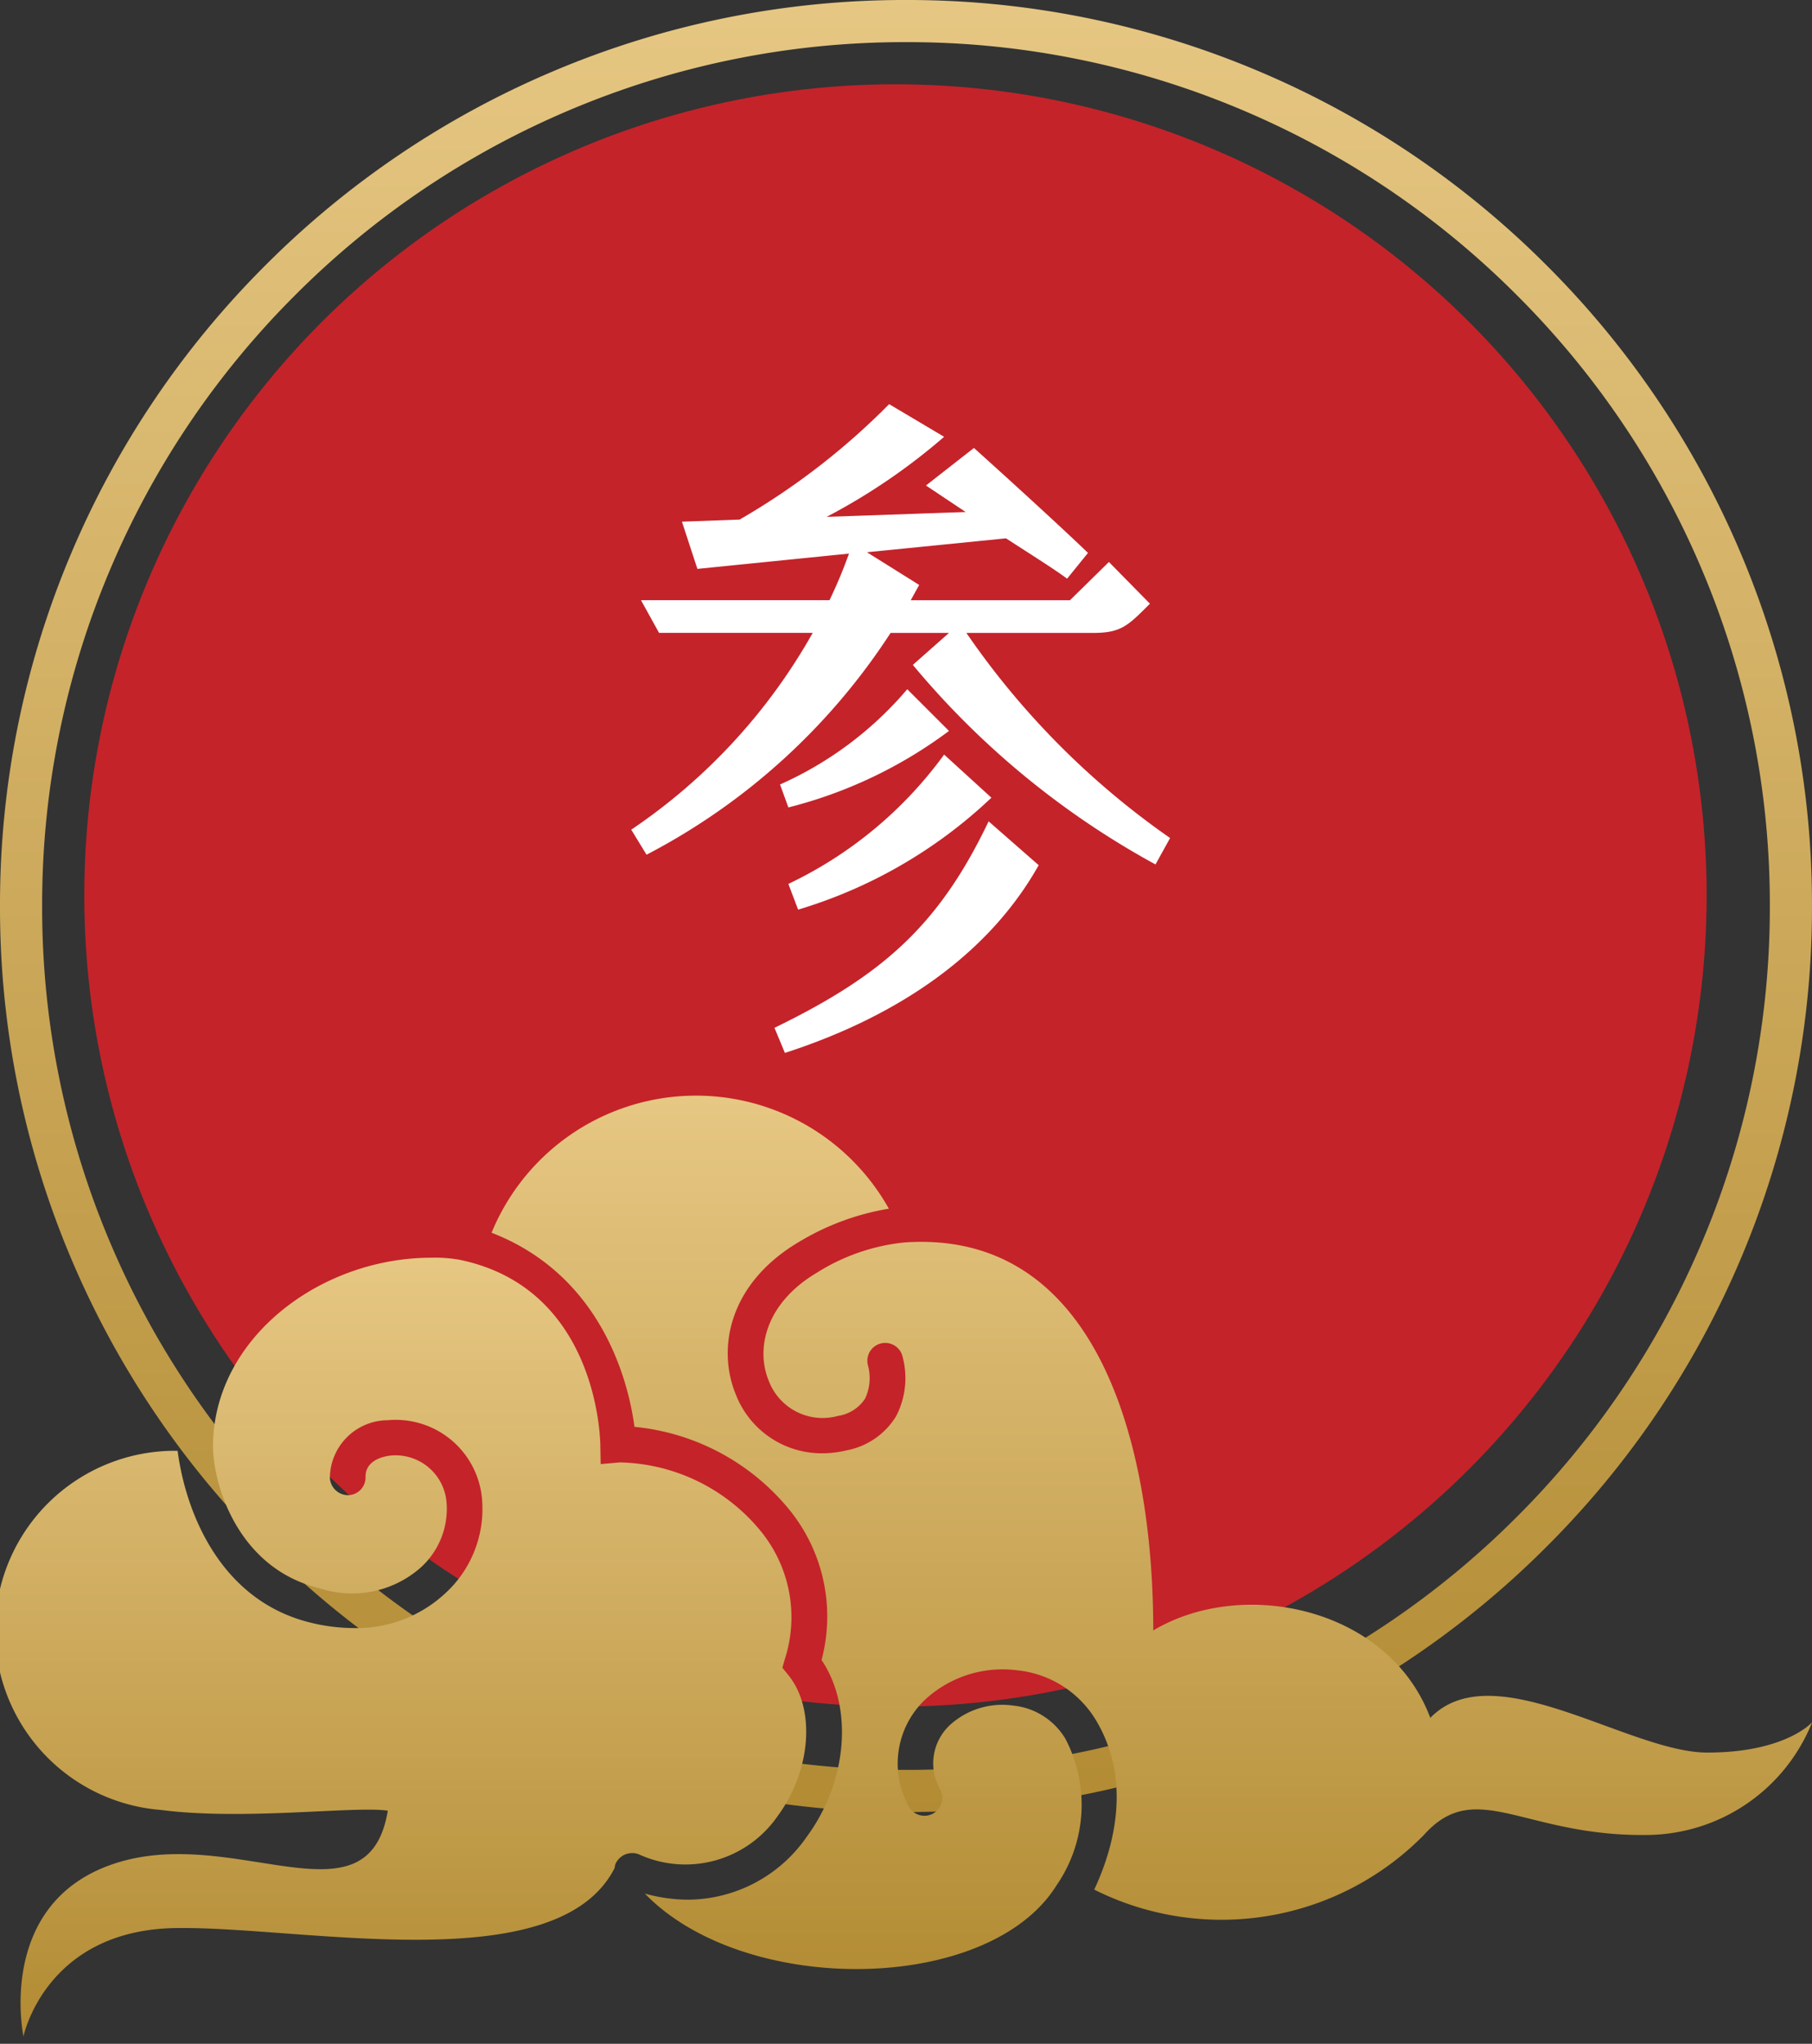 <svg xmlns="http://www.w3.org/2000/svg" xmlns:xlink="http://www.w3.org/1999/xlink" width="86.001" height="97" viewBox="0 0 86.001 97"><rect x="0" y="0" width="86.001" height="97" fill="#333333" stroke="none"/><defs><linearGradient id="a" x1="0.5" x2="0.5" y2="1" gradientUnits="objectBoundingBox"><stop offset="0" stop-color="#e6c783"/><stop offset="1" stop-color="#b28b33"/></linearGradient><clipPath id="c"><rect width="86" height="45" transform="translate(0)" fill="url(#a)"/></clipPath></defs><g transform="translate(-460 -1620)"><g transform="translate(135 695)"><path d="M-1845,4297a42.729,42.729,0,0,1-16.737-3.379,42.865,42.865,0,0,1-13.668-9.216,42.849,42.849,0,0,1-9.215-13.667A42.734,42.734,0,0,1-1888,4254a42.731,42.731,0,0,1,3.379-16.737,42.859,42.859,0,0,1,9.215-13.668,42.852,42.852,0,0,1,13.668-9.216A42.735,42.735,0,0,1-1845,4211a42.737,42.737,0,0,1,16.738,3.379,42.852,42.852,0,0,1,13.668,9.216,42.85,42.85,0,0,1,9.215,13.668A42.73,42.73,0,0,1-1802,4254a42.736,42.736,0,0,1-3.379,16.738,42.849,42.849,0,0,1-9.215,13.667,42.86,42.86,0,0,1-13.668,9.216A42.731,42.731,0,0,1-1845,4297Zm0-84a40.737,40.737,0,0,0-15.959,3.222,40.869,40.869,0,0,0-13.032,8.786,40.868,40.868,0,0,0-8.787,13.033A40.74,40.74,0,0,0-1886,4254a40.74,40.74,0,0,0,3.222,15.958,40.868,40.868,0,0,0,8.787,13.033,40.869,40.869,0,0,0,13.032,8.786A40.737,40.737,0,0,0-1845,4295a40.738,40.738,0,0,0,15.959-3.222,40.865,40.865,0,0,0,13.032-8.786,40.867,40.867,0,0,0,8.786-13.033A40.74,40.74,0,0,0-1804,4254a40.741,40.741,0,0,0-3.222-15.959,40.87,40.87,0,0,0-8.786-13.033,40.865,40.865,0,0,0-13.032-8.786A40.738,40.738,0,0,0-1845,4213Z" transform="translate(2213 -3286)" fill="url(#a)"/><circle cx="38.5" cy="38.5" r="38.5" transform="translate(329 929)" fill="#c4232a"/></g><g transform="translate(459.628 1672)"><g transform="translate(0.372 0)" clip-path="url(#c)"><path d="M29.475,36.423a.867.867,0,0,1,1.1-.472,5.318,5.318,0,0,0,6.6-1.81c1.591-2.152,1.813-5.1.5-6.7L37.4,27.1l.121-.421a6.465,6.465,0,0,0-1.238-6.171,8.882,8.882,0,0,0-6.6-3.153l-.907.081-.016-.9c-.006-.292-.131-7.457-6.694-8.8a6.662,6.662,0,0,0-1.328-.095c-5.261,0-10.3,3.8-10.361,8.876-.023,1.841,1.165,5.879,5.06,6.811a4.924,4.924,0,0,0,4.757-.946,3.756,3.756,0,0,0,1.262-3.183,2.428,2.428,0,0,0-2.631-2.17c-.2.018-1.226.155-1.208,1.023a.843.843,0,0,1-.828.859.868.868,0,0,1-.865-.825,2.763,2.763,0,0,1,2.748-2.733,4.113,4.113,0,0,1,4.456,3.576,5.431,5.431,0,0,1-1.782,4.689,6.177,6.177,0,0,1-4.287,1.6,8.679,8.679,0,0,1-2.017-.249c-4.352-1.042-5.972-5.3-6.344-8.16-.035,0-.07-.005-.105-.005a8.536,8.536,0,0,0-.7,17.045c3.948.514,9.143-.194,10.78.035-.932,5.625-7.246.651-12.938,2.5S1.38,44.6,1.38,44.6s1.035-5.042,7.211-5.144c6.018-.1,18.126,2.531,20.85-2.856a.874.874,0,0,1,.033-.182" transform="translate(-0.267 0.051)" fill="url(#a)"/><path d="M81,31.178c-3.727,0-10.146-4.733-13.146-1.647-1.969-5.247-8.9-6.687-13.149-4.149,0-8.987-2.727-19.051-11.819-18.414a9.6,9.6,0,0,0-4.153,1.439c-2.432,1.445-2.9,3.611-2.281,5.117a2.734,2.734,0,0,0,3.29,1.676,1.871,1.871,0,0,0,1.281-.812,2.278,2.278,0,0,0,.139-1.591.848.848,0,0,1,1.622-.491,3.92,3.92,0,0,1-.284,2.908,3.515,3.515,0,0,1-2.368,1.624,4.95,4.95,0,0,1-1.142.136,4.37,4.37,0,0,1-4.107-2.816c-.888-2.172-.313-5.24,2.981-7.2a12.062,12.062,0,0,1,4.292-1.593A10.489,10.489,0,0,0,23.3,6.506c5.3,2.055,6.514,7.191,6.782,9.213a10.827,10.827,0,0,1,7.21,3.765,8.032,8.032,0,0,1,1.669,7.3c1.513,2.241,1.239,5.764-.714,8.407a6.9,6.9,0,0,1-5.631,2.969,7.714,7.714,0,0,1-2.042-.29c4.738,4.9,16.313,4.774,19.534-.381a6.744,6.744,0,0,0,.421-6.978,3.279,3.279,0,0,0-2.484-1.565,3.691,3.691,0,0,0-3.017.949,2.491,2.491,0,0,0-.443,3.027.846.846,0,0,1-1.457.859,4.193,4.193,0,0,1,.7-5.07,5.422,5.422,0,0,1,4.427-1.437,4.939,4.939,0,0,1,3.735,2.376c1.524,2.551,1.09,5.519-.087,8.032a13.471,13.471,0,0,0,15.647-2.594c2.484-2.778,4.761.1,10.662,0a8.507,8.507,0,0,0,7.764-5.35S84.727,31.178,81,31.178" transform="translate(0.031 0)" fill="url(#a)"/></g></g><path d="M28.842-5.973l.693-1.254a38.145,38.145,0,0,1-9.669-9.735h6.039c1.32,0,1.65-.363,2.673-1.386l-1.947-1.98-1.848,1.815H17.226l.4-.726L15.147-20.79l6.6-.66c1.221.792,2.277,1.452,2.9,1.914l.99-1.221c-.363-.363-2.475-2.343-5.412-4.983l-2.277,1.782L19.833-22.7l-6.6.231a29.169,29.169,0,0,0,5.577-3.8L16.2-27.819a33.517,33.517,0,0,1-7.095,5.478l-2.739.1L7.1-20l7.194-.726a22.181,22.181,0,0,1-.924,2.211H4.422l.858,1.551h7.293A27.536,27.536,0,0,1,3.96-7.623l.726,1.188A30.685,30.685,0,0,0,16.269-16.962h2.772l-1.716,1.518A39.7,39.7,0,0,0,28.842-5.973ZM11.418-8.679a21.524,21.524,0,0,0,7.623-3.63l-1.98-1.98a16.983,16.983,0,0,1-6.039,4.521Zm.462,4.851a22.83,22.83,0,0,0,9.174-5.313L18.81-11.187a19.477,19.477,0,0,1-7.392,6.138Zm-.627,6.8c5.61-1.815,9.768-4.851,12.045-8.91L20.922-8.019c-2.376,4.983-5.082,7.326-10.164,9.8Z" transform="translate(486 1667)" fill="#fff"/></g></svg>
